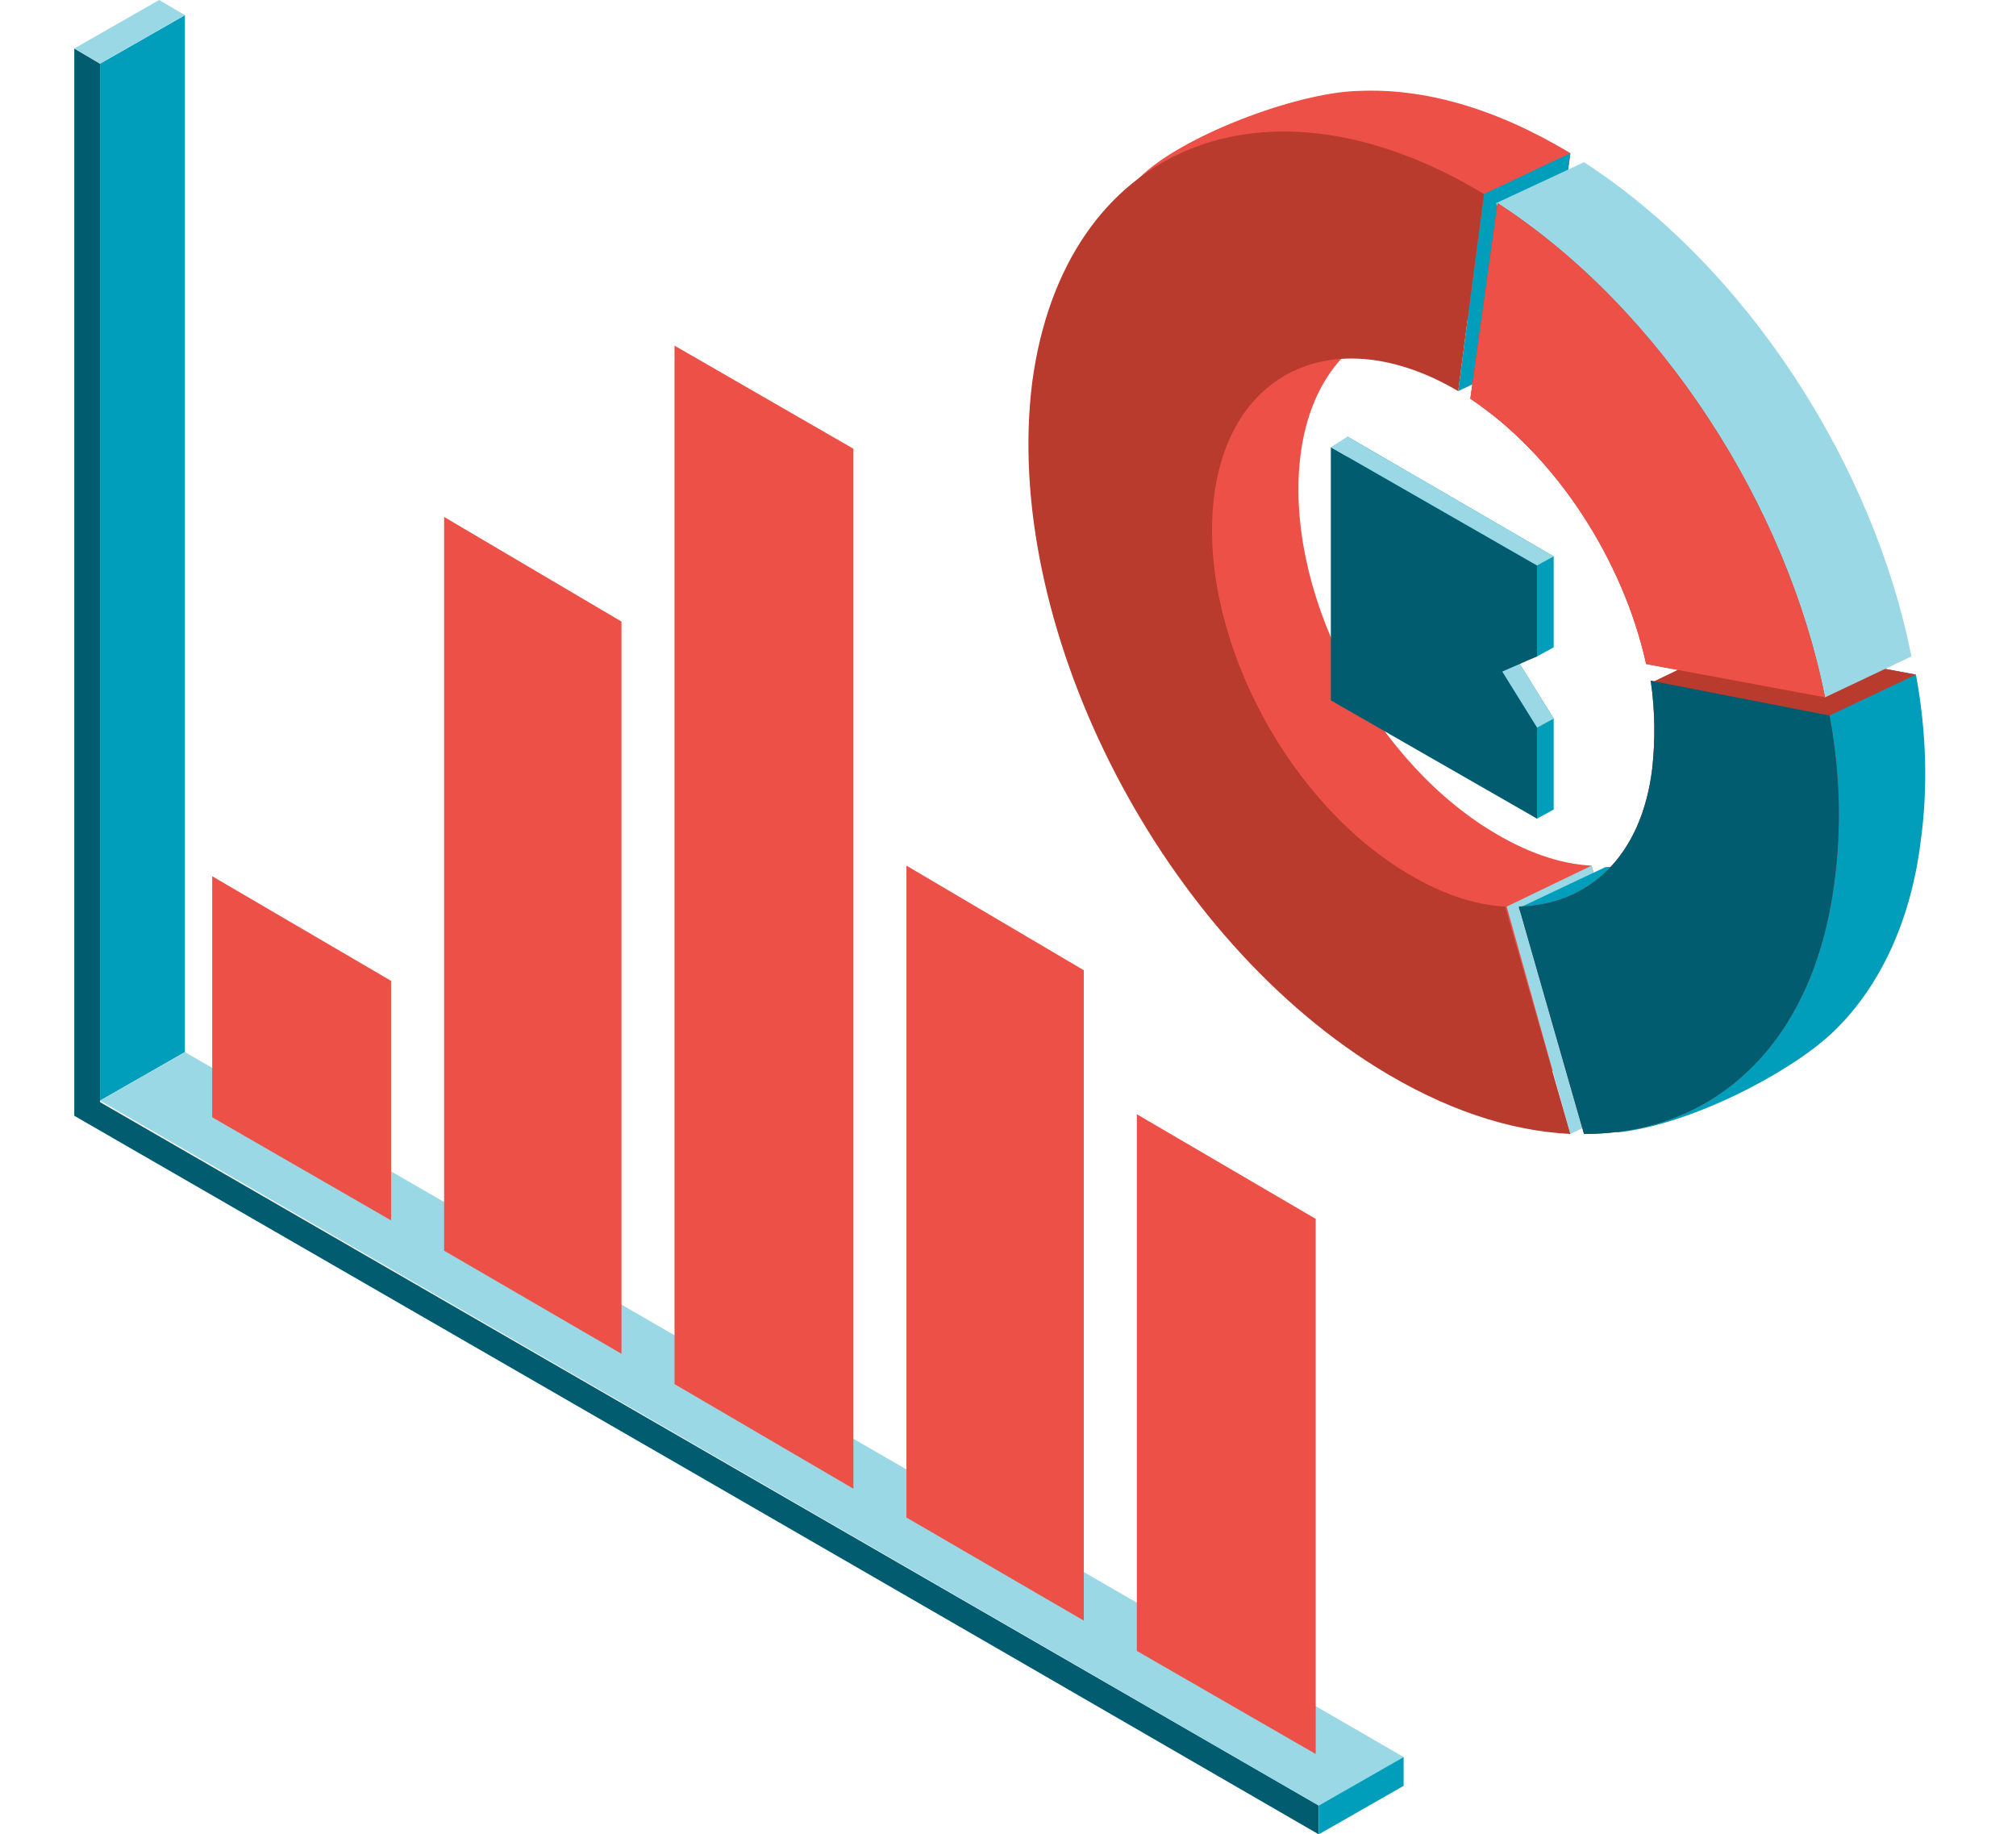 <?xml version="1.0" encoding="utf-8"?>
<!-- Generator: Adobe Illustrator 22.1.0, SVG Export Plug-In . SVG Version: 6.00 Build 0)  -->
<svg version="1.1" id="Ebene_1" xmlns="http://www.w3.org/2000/svg" xmlns:xlink="http://www.w3.org/1999/xlink" x="0px" y="0px"
	 viewBox="0 0 133 121" style="enable-background:new 0 0 133 121;" xml:space="preserve">
<style type="text/css">
	.st0{fill:#009EBA;}
	.st1{fill:#005C6E;}
	.st2{fill:#99D8E4;}
	.st3{fill:#ED5047;}
	.st4{fill:#B83B2E;}
</style>
<polygon class="st0" points="6.6,72.6 12.2,69.4 12.2,1 6.6,4.2 "/>
<path class="st1" d="M4.9,73.6V3.2l1.7,1v68.5L87,119.1v1.9C59.7,105.2,32.3,89.4,4.9,73.6L4.9,73.6z"/>
<polygon class="st2" points="6.6,4.2 4.9,3.2 10.5,0 12.2,1 "/>
<polygon class="st2" points="6.6,72.6 12.2,69.4 92.6,115.9 87,119.1 "/>
<polygon class="st0" points="87,121 92.6,117.8 92.6,115.9 87,119.1 "/>
<polygon class="st3" points="14,57.8 25.8,64.7 25.8,80.5 14,73.7 "/>
<polygon class="st3" points="29.3,34.1 41,41 41,89.3 29.3,82.5 "/>
<polygon class="st3" points="44.5,22.8 56.3,29.6 56.3,98.2 44.5,91.3 "/>
<polygon class="st3" points="59.8,57.1 71.5,64 71.5,106.9 59.8,100.1 "/>
<polygon class="st3" points="75,73.5 86.8,80.4 86.8,115.7 75,108.9 "/>
<path class="st3" d="M101.9,23.1c-7.8-4.6-15-1.6-16.1,6.9c-1.1,8.7,4.4,19.7,12.4,24.7c2.4,1.5,4.7,2.3,6.8,2.4l4.3,15
	c-4-0.2-8.3-1.6-12.8-4.4c-14.6-9.1-24.8-29.3-22.7-45.2c0.7-5.2-1.4-8,1.4-10.8C77.9,9,85.5,6.1,89.6,6c4.3-0.2,9,1.1,14,4.1
	L101.9,23.1L101.9,23.1z"/>
<polygon class="st2" points="99.4,59.8 105,57.1 109.3,72.1 103.6,74.8 "/>
<polygon class="st0" points="97.9,12.8 103.6,10.1 101.9,23.1 96.2,25.8 "/>
<path class="st0" d="M126.4,44.5c0.7,3.8,0.8,7.5,0.3,11.1c-0.7,5.5-2.9,9.8-5.9,12.6c-2.8,2.6-9.3,6-14.1,6.5l-6.5-14.8l5.7-2.7
	c4.6-0.1,8.1-3.3,8.8-9.1c0.2-1.8,0.2-3.8-0.1-5.8L126.4,44.5L126.4,44.5z"/>
<polygon class="st4" points="109,45 120.7,47.2 126.4,44.5 114.6,42.3 "/>
<path class="st2" d="M104.5,10.7c10.8,7,19.1,20,21.6,32.6l-5.7,2.7l-6.1-4.9c-1.5-6.8-5.9-13.7-11.6-17.5l-4-10.2L104.5,10.7
	L104.5,10.7z"/>
<path class="st4" d="M98.8,13.4c10.8,7,19.1,20,21.6,32.6l-11.8-2.2c-1.5-6.8-5.9-13.7-11.6-17.5L98.8,13.4L98.8,13.4z M96.2,25.8
	c-7.8-4.6-15-1.6-16.1,6.9c-1.1,8.7,4.4,19.7,12.4,24.7c2.4,1.5,4.7,2.3,6.8,2.4l4.3,15c-4-0.2-8.3-1.6-12.8-4.4
	C76.2,61.3,66.1,41,68.1,25.2C70.2,9.6,83.5,4.1,97.9,12.8L96.2,25.8L96.2,25.8z M120.7,47.2c0.7,3.8,0.8,7.5,0.3,11.1
	c-1.4,10.6-7.9,16.5-16.5,16.5l-4.3-15c4.6-0.1,8.1-3.3,8.8-9.1c0.2-1.8,0.2-3.8-0.1-5.8L120.7,47.2L120.7,47.2z"/>
<path class="st1" d="M120.7,47.2c0.7,3.8,0.8,7.5,0.3,11.1c-1.4,10.6-7.9,16.5-16.5,16.5l-4.3-15c4.6-0.1,8.1-3.3,8.8-9.1
	c0.2-1.8,0.2-3.8-0.1-5.8L120.7,47.2L120.7,47.2z"/>
<path class="st3" d="M98.8,13.4c10.8,7,19.1,20,21.6,32.6l-11.8-2.2c-1.5-6.8-5.9-13.7-11.6-17.5L98.8,13.4L98.8,13.4z"/>
<g id="_2334480155616">
	<polygon class="st0" points="88.9,45.5 88.9,28.8 102.5,36.7 102.5,42.7 101.4,43.3 100.2,43.7 102.5,47.4 102.5,53.4 101.4,54 	
		"/>
	<polygon class="st2" points="100.2,43.7 99.1,44.3 101.4,48 102.5,47.4 	"/>
	<polygon class="st1" points="87.8,46.2 87.8,29.5 101.4,37.3 101.4,43.3 99.1,44.3 101.4,48 101.4,54 	"/>
	<polygon class="st2" points="87.8,29.5 88.9,28.8 102.5,36.7 101.4,37.3 	"/>
</g>
</svg>
